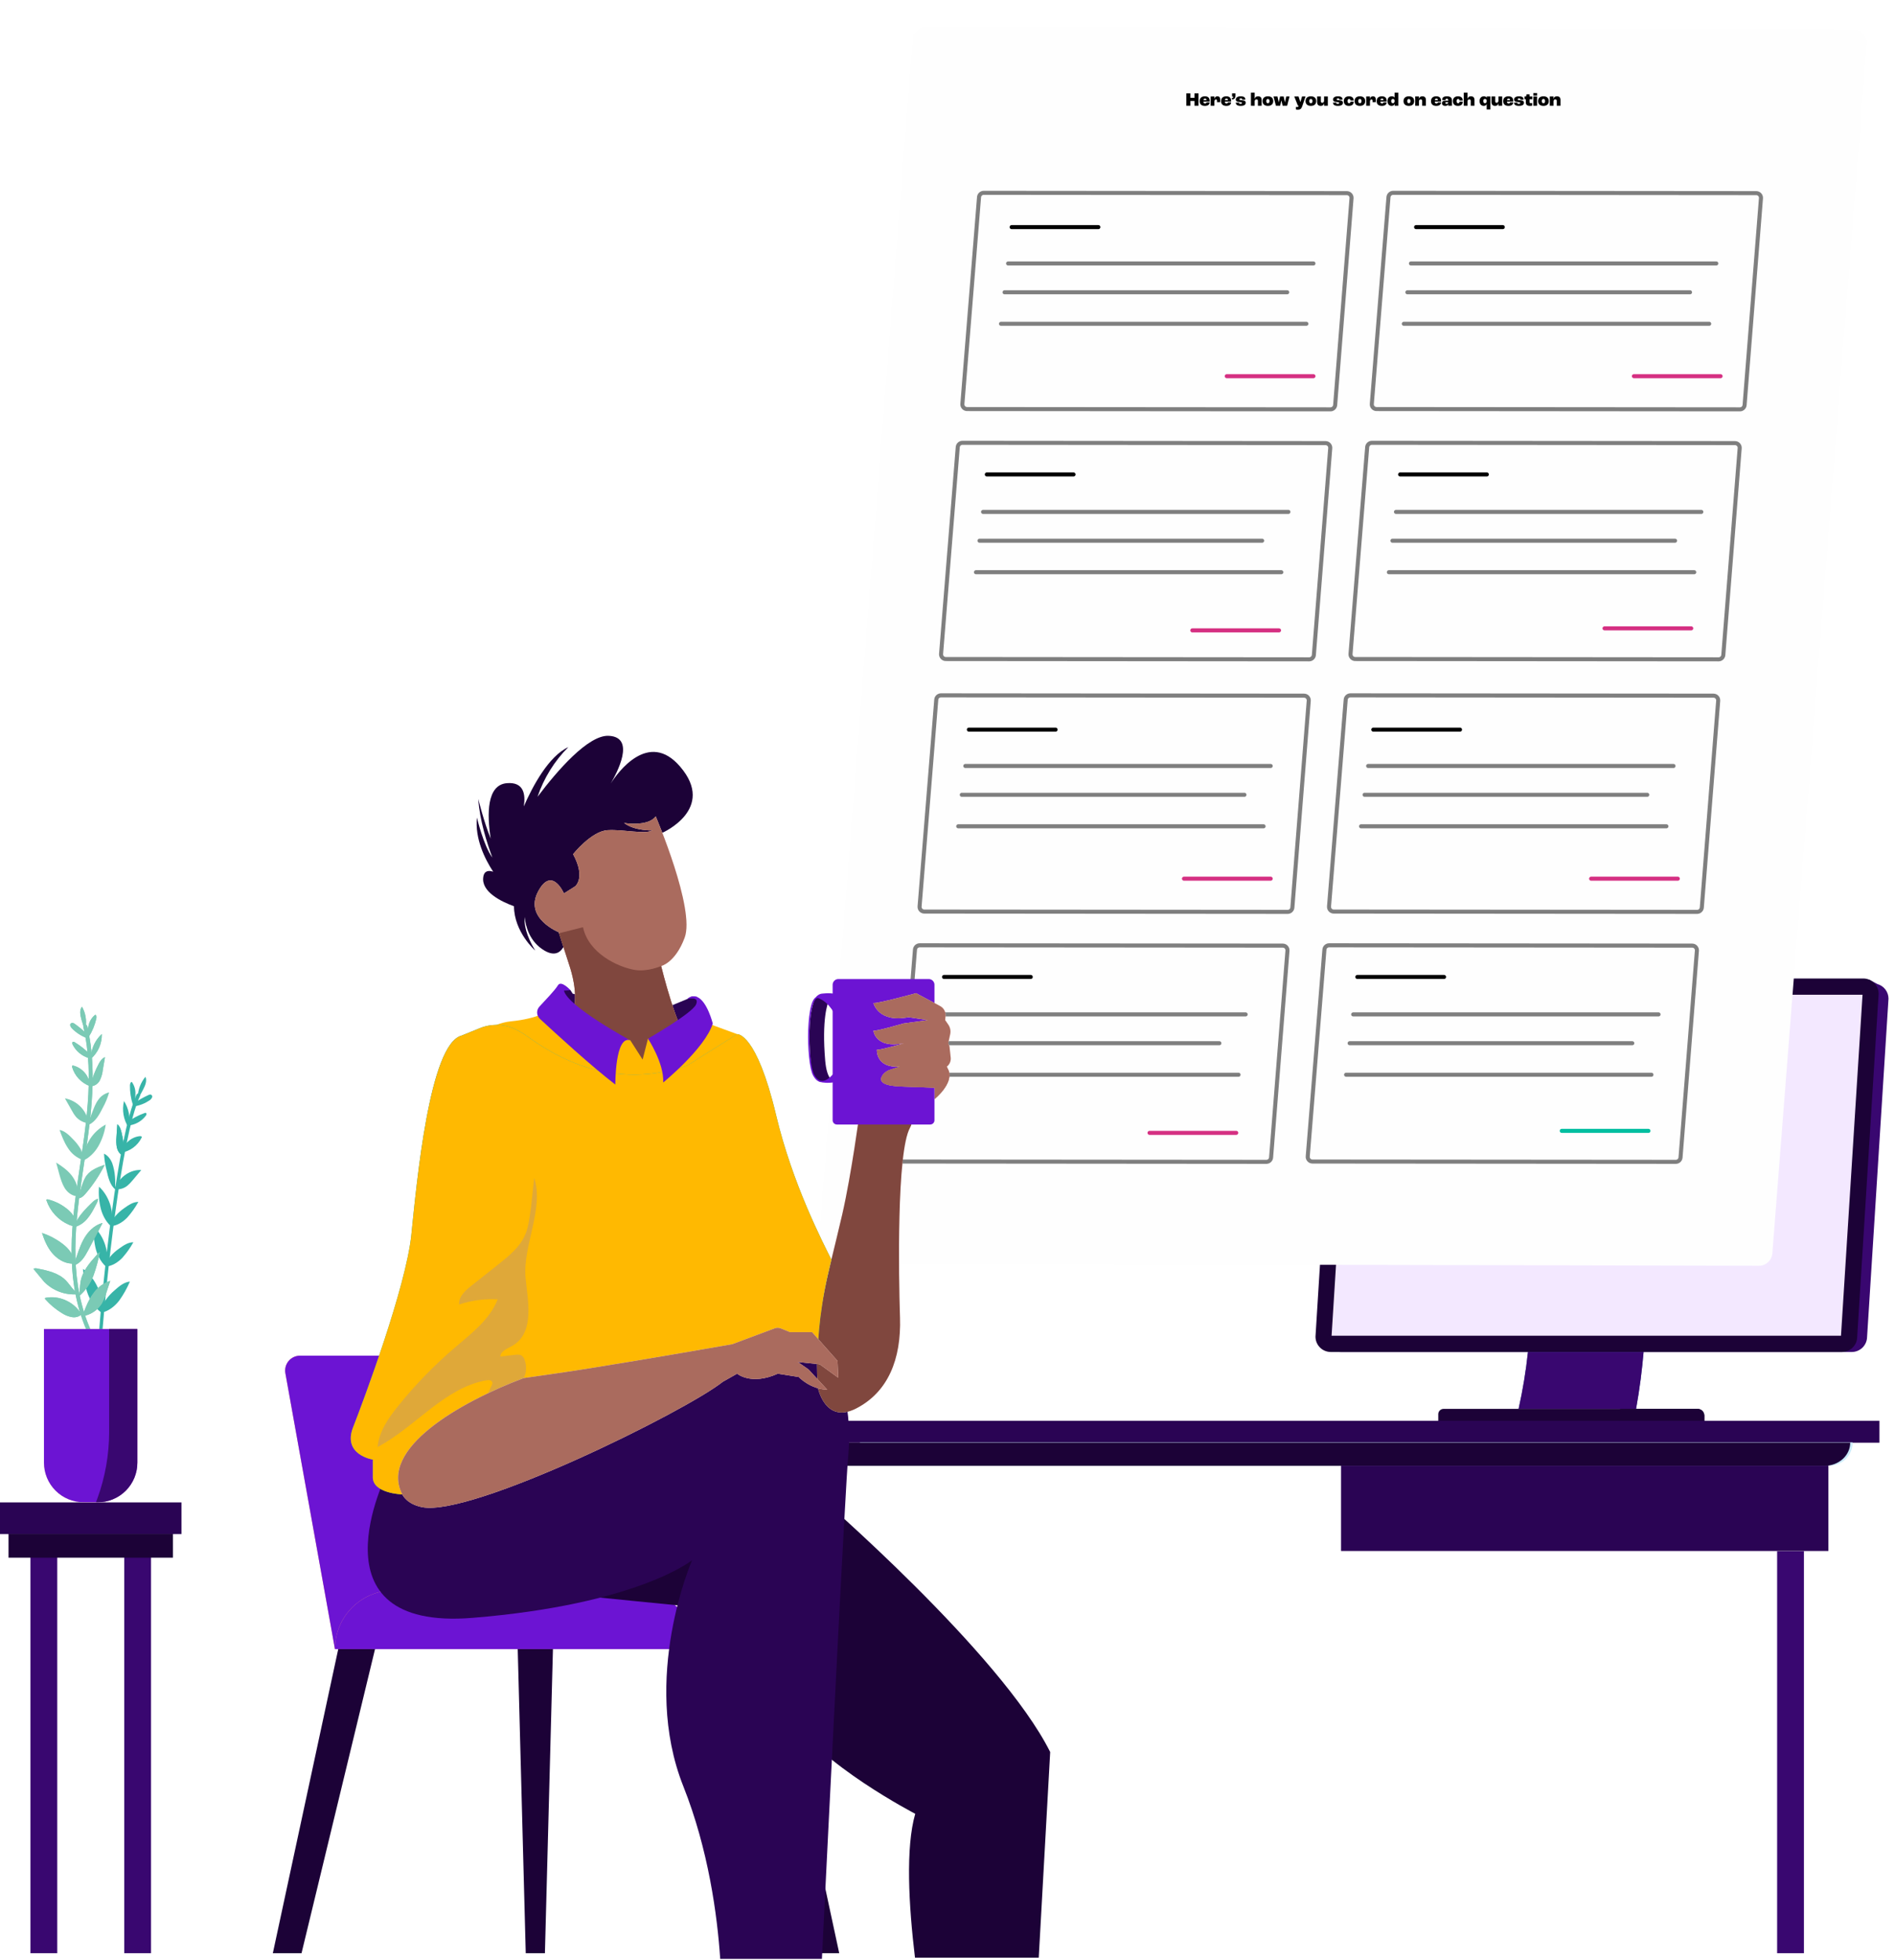 <svg width="1408" height="1456" viewBox="0 0 1408 1456" fill="none" xmlns="http://www.w3.org/2000/svg">
<path d="M572.356 1212.81L623.554 1450.83H602.241L546.628 1220.82L572.356 1212.81Z" fill="#1C0237"/>
<path d="M253.923 1212.81L202.724 1450.83H224.037L279.65 1220.82L253.923 1212.81Z" fill="#1C0237"/>
<path d="M384.634 1223.67L390.633 1450.83H404.88L410.879 1223.67H384.634Z" fill="#1C0237"/>
<path d="M42.535 1156.7H22.625V1450.83H42.535V1156.7Z" fill="#390770"/>
<path d="M112.22 1156.7H92.31V1450.83H112.22V1156.7Z" fill="#390770"/>
<path d="M1340.33 1152.18H1320.42V1450.83H1340.33V1152.18Z" fill="#390770"/>
<path d="M1000.66 741.766C1000.67 740.284 1000.97 738.819 1001.55 737.455C1002.13 736.09 1002.97 734.853 1004.03 733.814C1005.09 732.775 1006.34 731.954 1007.71 731.398C1009.08 730.843 1010.55 730.564 1012.04 730.576H1389.38L1388.51 727.586L1394.97 730.962C1397.32 731.631 1399.39 733.047 1400.87 734.995C1402.35 736.944 1403.16 739.32 1403.17 741.766L1387.26 992.963C1387.23 995.965 1386.02 998.836 1383.89 1000.95C1381.76 1003.06 1378.88 1004.25 1375.88 1004.25H996.124C993.123 1004.25 990.243 1003.06 988.112 1000.95C985.981 998.836 984.771 995.965 984.745 992.963L1000.66 741.766Z" fill="#390770"/>
<path d="M988.795 1004.25H1368.55C1371.57 1004.25 1374.46 1003.05 1376.59 1000.92C1378.73 998.781 1379.93 995.886 1379.93 992.867L1395.84 738.197C1395.84 736.703 1395.54 735.222 1394.97 733.841C1394.4 732.46 1393.56 731.205 1392.51 730.148C1391.45 729.091 1390.2 728.253 1388.81 727.681C1387.43 727.109 1385.95 726.814 1384.46 726.814H1004.71C1003.21 726.814 1001.73 727.109 1000.35 727.681C998.971 728.253 997.717 729.091 996.66 730.148C995.604 731.205 994.765 732.46 994.194 733.841C993.622 735.222 993.327 736.703 993.327 738.197L977.416 992.867C977.416 995.886 978.615 998.781 980.749 1000.92C982.883 1003.05 985.777 1004.25 988.795 1004.25Z" fill="#1C0237"/>
<path d="M1005.28 738.869L989.372 992.188H1367.87L1383.88 738.869H1005.28Z" fill="#F3E8FF"/>
<path d="M1128.33 1046.5C1131.46 1032.56 1133.78 1018.46 1135.28 1004.25H1221.2C1220.14 1016.6 1218.4 1031.16 1215.61 1046.5H1128.33Z" fill="#3F62A3"/>
<path d="M1128.33 1046.5C1131.46 1032.56 1133.78 1018.46 1135.28 1004.25H1221.2C1220.14 1016.6 1218.4 1031.16 1215.61 1046.5H1128.33Z" fill="#390770"/>
<path d="M1266.33 1055.47H1068.64V1050.45C1068.64 1049.41 1069.06 1048.4 1069.8 1047.66C1070.54 1046.92 1071.55 1046.5 1072.59 1046.5H1261.31C1262.64 1046.5 1263.92 1047.03 1264.86 1047.97C1265.8 1048.91 1266.33 1050.19 1266.33 1051.52V1055.47Z" fill="#1C0237"/>
<path d="M1266.43 1055.47H1204.81C1204.14 1055.47 1203.5 1055.21 1203.03 1054.74C1202.56 1054.27 1202.3 1053.63 1202.3 1052.96V1049.01C1202.3 1048.34 1202.56 1047.7 1203.03 1047.23C1203.5 1046.76 1204.14 1046.5 1204.81 1046.5H1261.32C1262.65 1046.5 1263.92 1047.03 1264.86 1047.97C1265.8 1048.91 1266.33 1050.19 1266.33 1051.52V1055.47H1266.43Z" fill="#1C0237"/>
<path d="M1396.44 1055.34H557.488V1071.63H1396.44V1055.34Z" fill="#2A0454"/>
<path d="M638.938 1071.42H1376.52C1376.52 1076.01 1374.7 1080.4 1371.46 1083.65C1368.22 1086.89 1363.82 1088.71 1359.24 1088.71H638.938V1071.42Z" fill="#CCECFA"/>
<path d="M557.488 1071.63H1374.72C1374.72 1076.19 1372.7 1080.57 1369.11 1083.79C1365.51 1087.01 1360.64 1088.83 1355.56 1088.83H557.488V1071.63Z" fill="#1C0237"/>
<path d="M1358.52 1088.71H996.42V1152.06H1358.52V1088.71Z" fill="#2A0454"/>
<path d="M75.932 990.786C75.108 990.648 74.293 990.467 73.488 990.243C76.203 955.129 87.064 844.626 101.453 813.132C102.268 811.412 104.802 812.408 103.987 814.127C89.597 845.622 78.647 955.943 75.932 990.786Z" fill="#37B4A8"/>
<path d="M95.208 836.028C97.757 835.805 100.232 835.054 102.475 833.823C104.719 832.592 106.682 830.908 108.24 828.879C108.783 828.245 109.145 827.159 108.511 826.707C108.321 826.632 108.117 826.602 107.913 826.617C107.709 826.633 107.512 826.694 107.335 826.797C102.772 828.422 98.472 830.709 94.574 833.585" fill="#37B4A8"/>
<path d="M83.806 911.963C79.462 908.705 76.566 903.727 75.027 898.297C73.592 892.809 73.102 887.116 73.579 881.464C81 888.251 84.711 899.474 83.082 909.972" fill="#37B4A8"/>
<path d="M80.09 941.94C75.746 938.682 72.85 933.705 71.311 928.275C69.876 922.786 69.387 917.094 69.863 911.441C77.284 918.229 80.995 929.451 79.366 939.949" fill="#37B4A8"/>
<path d="M77.095 976.162C71.739 972.961 67.831 967.62 65.42 961.598C63.121 955.498 61.877 949.051 61.743 942.533C71.04 949.4 76.629 961.78 76.028 973.974" fill="#37B4A8"/>
<path d="M82.718 910.787C87.152 910.334 91.315 907.71 94.573 904.361C97.731 900.81 100.492 896.925 102.809 892.777C99.008 892.686 95.478 895.13 92.311 897.392C89.973 898.991 87.845 900.876 85.976 903.004C84.064 905.201 83.089 908.06 83.261 910.968" fill="#37B4A8"/>
<path d="M79.002 940.764C83.436 940.312 87.6 937.687 90.858 934.339C94.015 930.787 96.776 926.903 99.093 922.754C95.292 922.664 91.763 925.107 88.595 927.37C86.258 928.969 84.129 930.854 82.26 932.981C80.348 935.178 79.373 938.037 79.545 940.945" fill="#37B4A8"/>
<path d="M75.713 974.949C80.727 973.899 85.169 970.399 88.491 966.18C91.672 961.742 94.362 956.971 96.511 951.952C92.156 952.305 88.416 955.521 85.068 958.488C82.588 960.596 80.382 963.006 78.501 965.662C76.58 968.403 75.809 971.788 76.355 975.09" fill="#37B4A8"/>
<path d="M85.795 883.633C81.723 880.375 80.365 874.583 79.189 869.244C78.145 865.215 77.509 861.091 77.288 856.936C80.184 858.293 82.266 861.099 83.442 864.176C84.512 867.338 85.181 870.621 85.433 873.95C85.795 876.936 85.433 880.737 85.795 883.633Z" fill="#37B4A8"/>
<path d="M86.158 883.363C87.719 883.492 89.291 883.311 90.783 882.83C92.274 882.348 93.655 881.576 94.846 880.557C96.052 879.502 97.172 878.352 98.194 877.118L104.982 869.063C97.018 868.611 88.963 874.041 85.705 881.915" fill="#37B4A8"/>
<path d="M90.864 858.022C88.692 857.026 87.334 854.673 86.791 852.23C86.384 849.747 86.293 847.223 86.519 844.718L87.153 835.125C88.873 836.392 89.687 838.745 90.23 840.917C91.493 846.011 92.161 851.235 92.221 856.483" fill="#37B4A8"/>
<path d="M90.049 856.211C93.265 855.706 96.314 854.441 98.943 852.52C101.572 850.6 103.704 848.08 105.163 845.169C105.253 844.898 105.434 844.717 105.344 844.445C105.253 844.174 104.71 843.902 104.258 843.902C98.103 844.264 92.221 849.061 90.23 855.487" fill="#37B4A8"/>
<path d="M95.481 837.479C93.62 834.603 92.364 831.38 91.788 828.003C91.212 824.627 91.329 821.169 92.132 817.84C95.496 823.135 96.846 829.462 95.933 835.669" fill="#37B4A8"/>
<path d="M90.864 858.022C88.692 857.026 87.334 854.673 86.791 852.23C86.384 849.747 86.293 847.223 86.519 844.718L87.153 835.125C88.873 836.392 89.687 838.745 90.23 840.917C91.493 846.011 92.161 851.235 92.221 856.483" fill="#37B4A8"/>
<path d="M98.737 820.642C97.196 815.943 96.462 811.016 96.565 806.071C96.656 805.076 96.927 803.718 97.923 803.628C99.788 806.201 100.743 809.321 100.638 812.497C100.604 815.699 100.209 818.886 99.461 822" fill="#37B4A8"/>
<path d="M99.825 821.818C103.945 821.132 107.867 819.557 111.318 817.203C112.404 816.388 113.671 814.85 112.857 813.673C112.042 812.497 110.866 813.13 109.87 813.583C106.117 815.333 102.514 817.392 99.101 819.737" fill="#37B4A8"/>
<path d="M102.357 814.583C102.603 809.176 104.605 803.998 108.059 799.831C109.417 802.818 107.878 806.347 106.339 809.334L103.081 815.397" fill="#37B4A8"/>
<path d="M134.847 1115.98H0V1139.51H134.847V1115.98Z" fill="#2A0454"/>
<path d="M57.197 963.909C57.929 963.417 58.625 962.872 59.279 962.28C63.808 958.261 67.287 953.197 69.415 947.528C71.49 941.854 73.065 936.01 74.121 930.062C73.405 930.537 72.764 931.116 72.221 931.781C66.79 937.845 61.089 944.27 59.822 952.234C59.188 955.945 59.55 959.927 58.193 963.457" fill="#7BCAB5"/>
<path d="M54.662 939.925C59.911 938.658 63.079 933.319 65.613 928.522L76.201 908.431C69.957 909.969 65.16 915.037 62.083 920.648C59.006 926.259 57.377 932.414 55.205 938.387" fill="#7BCAB5"/>
<path d="M54.481 938.385C53.953 938.541 53.402 938.602 52.852 938.566C47.332 938.204 42.264 934.946 38.644 930.602C35.024 926.258 32.942 921.1 31.223 915.851C36.951 917.756 42.309 920.634 47.06 924.358C51.133 927.616 55.025 932.141 54.481 937.299" fill="#7BCAB5"/>
<path d="M55.024 911.599C58.947 910.531 62.431 908.25 64.98 905.082C67.604 902.005 69.505 898.295 71.315 894.765C72.13 893.476 72.656 892.025 72.853 890.512C70.953 890.783 69.414 892.231 68.057 893.589C64.527 897.028 60.998 900.557 58.282 904.72C57.003 906.597 56.054 908.678 55.477 910.875" fill="#7BCAB5"/>
<path d="M56.565 910.692C54.699 910.855 52.822 910.511 51.135 909.697C47.281 908.025 43.817 905.568 40.966 902.482C38.114 899.397 35.937 895.751 34.573 891.777C34.483 891.506 34.392 891.234 34.573 891.053C34.754 890.872 35.116 890.782 35.478 890.872C41.214 892.262 46.525 895.027 50.954 898.927C54.031 901.733 56.837 905.534 56.294 909.606" fill="#7BCAB5"/>
<path d="M65.522 990.791C31.946 917.485 79.55 838.115 61.902 762.637C61.45 760.827 64.346 760.374 64.798 762.184C82.446 837.391 34.842 916.761 68.147 989.615C68.253 989.953 68.231 990.319 68.086 990.642C67.94 990.966 67.681 991.225 67.358 991.37C67.034 991.515 66.668 991.536 66.33 991.429C65.992 991.323 65.704 991.096 65.522 990.791Z" fill="#7BCAB5"/>
<path d="M61.27 977.664C64.182 977.226 66.966 976.167 69.433 974.559C71.9 972.951 73.993 970.831 75.569 968.343C77.189 965.423 78.464 962.325 79.37 959.112L81.904 951.419C79.372 952.239 76.988 953.461 74.845 955.039C67.967 960.198 64.528 968.614 61.541 976.759" fill="#7BCAB5"/>
<path d="M60.454 976.489C59.461 977.316 58.294 977.908 57.041 978.221C55.787 978.534 54.479 978.561 53.214 978.299C50.662 977.819 48.231 976.834 46.064 975.403C41.47 972.633 37.321 969.186 33.756 965.177C33.484 964.905 33.213 964.453 33.484 964.181L33.937 964C44.073 962.009 55.295 967.168 60.454 976.218" fill="#7BCAB5"/>
<path d="M57.559 961.373C52.994 961.745 48.403 961.102 44.116 959.491C39.828 957.879 35.951 955.339 32.761 952.052L30.046 948.794L24.888 942.549C25.521 941.916 26.607 942.006 27.603 942.187C35.295 943.726 43.621 945.536 49.052 951.237C52.31 954.586 54.572 959.292 58.916 961.192" fill="#7BCAB5"/>
<path d="M57.83 889.966C60.002 890.328 61.812 888.609 63.26 886.98C69.016 880.352 73.912 873.024 77.831 865.169C72.944 866.888 67.785 868.789 64.527 872.952C62.627 875.396 61.541 878.563 60.545 881.64L58.735 887.432" fill="#7BCAB5"/>
<path d="M56.744 888.523C53.124 888.071 49.956 885.537 48.056 882.46C46.155 879.383 45.069 875.763 44.074 872.233L41.721 863.545C45.884 866.169 50.047 869.066 53.124 872.957C56.201 876.849 58.282 881.826 57.649 886.713" fill="#7BCAB5"/>
<path d="M60.727 862.546C66.066 860.464 70.32 856.211 73.125 851.323C75.908 846.365 77.749 840.934 78.555 835.305C73.863 837.822 69.879 841.479 66.969 845.938C64.059 850.398 62.317 855.517 61.903 860.826" fill="#7BCAB5"/>
<path d="M61.361 861.55C56.751 859.889 52.853 856.694 50.319 852.5C47.604 848.428 45.885 843.812 44.256 839.287C48.328 840.102 51.406 843.269 54.301 846.256C56.382 848.321 58.205 850.631 59.732 853.134C61.089 855.758 61.723 858.835 60.727 861.55" fill="#7BCAB5"/>
<path d="M65.976 835.488C70.954 833.226 73.85 827.886 76.293 822.999C78.337 819.337 79.947 815.45 81.09 811.415C77.766 812.195 74.858 814.198 72.945 817.026C70.954 819.741 69.777 822.999 68.601 826.076L65.343 834.493" fill="#7BCAB5"/>
<path d="M64.799 834.219C61.493 833.654 58.487 831.959 56.292 829.423C55.253 828.128 54.343 826.733 53.577 825.26L48.237 815.848C52.496 816.638 56.422 818.678 59.517 821.708C62.611 824.738 64.734 828.621 65.614 832.862" fill="#7BCAB5"/>
<path d="M68.779 806.708C70.017 806.416 71.169 805.838 72.144 805.021C73.118 804.204 73.888 803.17 74.391 802.002C75.463 799.688 76.136 797.209 76.382 794.671L78.01 785.259C75.838 786.073 74.481 788.155 73.395 790.146C70.89 794.776 68.975 799.701 67.693 804.807" fill="#7BCAB5"/>
<path d="M66.881 806.796C63.704 805.638 60.844 803.749 58.533 801.28C56.221 798.812 54.524 795.834 53.577 792.587C53.514 792.461 53.48 792.321 53.48 792.18C53.48 792.038 53.514 791.899 53.577 791.773C53.758 791.411 54.301 791.501 54.754 791.592C57.998 792.505 60.891 794.375 63.054 796.958C65.218 799.542 66.552 802.718 66.881 806.072" fill="#7BCAB5"/>
<path d="M67.606 786.435C70.204 784.144 72.272 781.313 73.663 778.139C75.054 774.966 75.736 771.527 75.66 768.063C70.949 772.345 68.065 778.275 67.606 784.625" fill="#7BCAB5"/>
<path d="M66.157 785.984C63.564 785.237 61.151 783.969 59.066 782.257C56.981 780.546 55.267 778.426 54.03 776.029C53.668 775.305 53.487 774.128 54.211 773.857C54.429 773.807 54.655 773.806 54.874 773.853C55.093 773.899 55.299 773.993 55.478 774.128C59.846 776.812 63.86 780.035 67.424 783.721" fill="#7BCAB5"/>
<path d="M65.977 770.142C68.618 765.943 70.517 761.321 71.588 756.477C71.769 755.481 71.769 754.033 70.773 753.762C68.225 755.783 66.464 758.633 65.796 761.816C65.132 764.939 64.829 768.127 64.891 771.319" fill="#7BCAB5"/>
<path d="M64.528 771.054C60.373 769.5 56.605 767.06 53.487 763.904C52.491 762.909 51.496 761.099 52.672 760.194C53.849 759.289 54.935 760.103 55.84 760.737C59.382 763.299 62.711 766.144 65.795 769.244" fill="#7BCAB5"/>
<path d="M63.531 763.357C64.537 758.022 63.607 752.502 60.907 747.791C58.825 750.325 59.64 754.126 60.545 757.384L62.536 763.991" fill="#7BCAB5"/>
<path d="M57.197 963.909C57.929 963.417 58.625 962.872 59.279 962.28C63.808 958.261 67.287 953.197 69.415 947.528C71.49 941.854 73.065 936.01 74.121 930.062C73.405 930.537 72.764 931.116 72.221 931.781C66.79 937.845 61.089 944.27 59.822 952.234C59.188 955.945 59.55 959.927 58.193 963.457" fill="#7BCAB5"/>
<path d="M54.662 939.925C59.911 938.658 63.079 933.319 65.613 928.522L76.201 908.431C69.957 909.969 65.16 915.037 62.083 920.648C59.006 926.259 57.377 932.414 55.205 938.387" fill="#7BCAB5"/>
<path d="M54.481 938.385C53.953 938.541 53.402 938.602 52.852 938.566C47.332 938.204 42.264 934.946 38.644 930.602C35.024 926.258 32.942 921.1 31.223 915.851C36.951 917.756 42.309 920.634 47.06 924.358C51.133 927.616 55.025 932.141 54.481 937.299" fill="#7BCAB5"/>
<path d="M55.024 911.599C58.947 910.531 62.431 908.25 64.98 905.082C67.604 902.005 69.505 898.295 71.315 894.765C72.13 893.476 72.656 892.025 72.853 890.512C70.953 890.783 69.414 892.231 68.057 893.589C64.527 897.028 60.998 900.557 58.282 904.72C57.003 906.597 56.054 908.678 55.477 910.875" fill="#7BCAB5"/>
<path d="M56.565 910.692C54.699 910.855 52.822 910.511 51.135 909.697C47.281 908.025 43.817 905.568 40.966 902.482C38.114 899.397 35.937 895.751 34.573 891.777C34.483 891.506 34.392 891.234 34.573 891.053C34.754 890.872 35.116 890.782 35.478 890.872C41.214 892.262 46.525 895.027 50.954 898.927C54.031 901.733 56.837 905.534 56.294 909.606" fill="#7BCAB5"/>
<path d="M65.522 990.791C31.946 917.485 79.55 838.115 61.902 762.637C61.45 760.827 64.346 760.374 64.798 762.184C82.446 837.391 34.842 916.761 68.147 989.615C68.253 989.953 68.231 990.319 68.086 990.642C67.94 990.966 67.681 991.225 67.358 991.37C67.034 991.515 66.668 991.536 66.33 991.429C65.992 991.323 65.704 991.096 65.522 990.791Z" fill="#7BCAB5"/>
<path d="M61.27 977.664C64.182 977.226 66.966 976.167 69.433 974.559C71.9 972.951 73.993 970.831 75.569 968.343C77.189 965.423 78.464 962.325 79.37 959.112L81.904 951.419C79.372 952.239 76.988 953.461 74.845 955.039C67.967 960.198 64.528 968.614 61.541 976.759" fill="#7BCAB5"/>
<path d="M60.454 976.489C59.461 977.316 58.294 977.908 57.041 978.221C55.787 978.534 54.479 978.561 53.214 978.299C50.662 977.819 48.231 976.834 46.064 975.403C41.47 972.633 37.321 969.186 33.756 965.177C33.484 964.905 33.213 964.453 33.484 964.181L33.937 964C44.073 962.009 55.295 967.168 60.454 976.218" fill="#7BCAB5"/>
<path d="M57.559 961.373C52.994 961.745 48.403 961.102 44.116 959.491C39.828 957.879 35.951 955.339 32.761 952.052L30.046 948.794L24.888 942.549C25.521 941.916 26.607 942.006 27.603 942.187C35.295 943.726 43.621 945.536 49.052 951.237C52.31 954.586 54.572 959.292 58.916 961.192" fill="#7BCAB5"/>
<path d="M57.83 889.966C60.002 890.328 61.812 888.609 63.26 886.98C69.016 880.352 73.912 873.024 77.831 865.169C72.944 866.888 67.785 868.789 64.527 872.952C62.627 875.396 61.541 878.563 60.545 881.64L58.735 887.432" fill="#7BCAB5"/>
<path d="M68.779 806.708C70.017 806.416 71.169 805.838 72.144 805.021C73.118 804.204 73.888 803.17 74.391 802.002C75.463 799.688 76.136 797.209 76.382 794.671L78.01 785.259C75.838 786.073 74.481 788.155 73.395 790.146C70.89 794.776 68.975 799.701 67.693 804.807" fill="#7BCAB5"/>
<path d="M66.881 806.796C63.704 805.638 60.844 803.749 58.533 801.28C56.221 798.812 54.524 795.834 53.577 792.587C53.514 792.461 53.48 792.321 53.48 792.18C53.48 792.038 53.514 791.899 53.577 791.773C53.758 791.411 54.301 791.501 54.754 791.592C57.998 792.505 60.891 794.375 63.054 796.958C65.218 799.542 66.552 802.718 66.881 806.072" fill="#7BCAB5"/>
<path d="M67.606 786.435C70.204 784.144 72.272 781.313 73.663 778.139C75.054 774.966 75.736 771.527 75.66 768.063C70.949 772.345 68.065 778.275 67.606 784.625" fill="#7BCAB5"/>
<path d="M66.157 785.984C63.564 785.237 61.151 783.969 59.066 782.257C56.981 780.546 55.267 778.426 54.03 776.029C53.668 775.305 53.487 774.128 54.211 773.857C54.429 773.807 54.655 773.806 54.874 773.853C55.093 773.899 55.299 773.993 55.478 774.128C59.846 776.812 63.86 780.035 67.424 783.721" fill="#7BCAB5"/>
<path d="M65.977 770.142C68.618 765.943 70.517 761.321 71.588 756.477C71.769 755.481 71.769 754.033 70.773 753.762C68.225 755.783 66.464 758.633 65.796 761.816C65.132 764.939 64.829 768.127 64.891 771.319" fill="#7BCAB5"/>
<path d="M64.528 771.054C60.373 769.5 56.605 767.06 53.487 763.904C52.491 762.909 51.496 761.099 52.672 760.194C53.849 759.289 54.935 760.103 55.84 760.737C59.382 763.299 62.711 766.144 65.795 769.244" fill="#7BCAB5"/>
<path d="M63.531 763.357C64.537 758.022 63.607 752.502 60.907 747.791C58.825 750.325 59.64 754.126 60.545 757.384L62.536 763.991" fill="#7BCAB5"/>
<path d="M32.671 987.167H102.085V1086.45C102.085 1094.25 98.987 1101.73 93.471 1107.25C87.955 1112.76 80.473 1115.86 72.672 1115.86H62.084C54.283 1115.86 46.802 1112.76 41.286 1107.25C35.77 1101.73 32.671 1094.25 32.671 1086.45V987.167Z" fill="#FCD29A"/>
<path d="M32.671 987.167H102.085V1086.45C102.085 1094.25 98.987 1101.73 93.471 1107.25C87.955 1112.76 80.473 1115.86 72.672 1115.86H62.084C54.283 1115.86 46.802 1112.76 41.286 1107.25C35.77 1101.73 32.671 1094.25 32.671 1086.45V987.167Z" fill="#6C14D3"/>
<path d="M72.401 1112.96L71.315 1115.86H72.582C76.448 1115.87 80.278 1115.12 83.852 1113.65C87.426 1112.17 90.674 1110.01 93.407 1107.27C96.141 1104.54 98.307 1101.29 99.781 1097.72C101.255 1094.14 102.007 1090.31 101.995 1086.45V987.167H81.09V1063.82C81.065 1080.58 78.125 1097.21 72.401 1112.96Z" fill="#390770"/>
<path d="M128.512 1139.39H6.335V1157.04H128.512V1139.39Z" fill="#1C0237"/>
<path d="M248.878 1224.92L212.044 1020.02C211.752 1018.43 211.814 1016.79 212.225 1015.23C212.636 1013.66 213.386 1012.21 214.422 1010.96C215.459 1009.72 216.755 1008.72 218.221 1008.03C219.687 1007.35 221.286 1006.99 222.904 1006.99H303.179L323.814 1203.11L248.878 1224.92Z" fill="#F58F87"/>
<path d="M248.878 1224.92L212.044 1020.02C211.752 1018.43 211.814 1016.79 212.225 1015.23C212.636 1013.66 213.386 1012.21 214.422 1010.96C215.459 1009.72 216.755 1008.72 218.221 1008.03C219.687 1007.35 221.286 1006.99 222.904 1006.99H303.179L323.814 1203.11L248.878 1224.92Z" fill="#6C14D3"/>
<path d="M292.41 1181.3H472.599C478.323 1181.3 483.991 1182.43 489.278 1184.62C494.565 1186.81 499.368 1190.03 503.412 1194.08C507.455 1198.13 510.66 1202.94 512.842 1208.23C515.024 1213.52 516.142 1219.19 516.13 1224.92H248.879C248.867 1219.19 249.984 1213.52 252.167 1208.23C254.349 1202.94 257.554 1198.13 261.597 1194.08C265.64 1190.03 270.443 1186.81 275.731 1184.62C281.018 1182.43 286.686 1181.3 292.41 1181.3Z" fill="#F58F87"/>
<path d="M292.41 1181.3H472.599C478.323 1181.3 483.991 1182.43 489.278 1184.62C494.565 1186.81 499.368 1190.03 503.412 1194.08C507.455 1198.13 510.66 1202.94 512.842 1208.23C515.024 1213.52 516.142 1219.19 516.13 1224.92H248.879C248.867 1219.19 249.984 1213.52 252.167 1208.23C254.349 1202.94 257.554 1198.13 261.597 1194.08C265.64 1190.03 270.443 1186.81 275.731 1184.62C281.018 1182.43 286.686 1181.3 292.41 1181.3Z" fill="#6C14D3"/>
<g filter="url(#filter0_d_1086_8492)">
<path d="M1316.87 926.977C1316.47 932.19 1312.11 936.21 1306.88 936.198L617.964 934.669C612.144 934.656 607.564 929.694 608.017 923.891L678.144 25.222C678.551 20.007 682.908 15.987 688.138 16L1377.06 17.72C1382.88 17.735 1387.45 22.696 1387 28.498L1316.87 926.977Z" fill="#FEFEFE"/>
</g>
<path d="M699.141 516.497L968.926 516.724C970.967 516.725 972.573 518.466 972.412 520.5L960.246 674.114C960.102 675.936 958.581 677.339 956.754 677.338L686.749 677.111C684.706 677.11 683.099 675.366 683.264 673.33L695.649 519.716C695.796 517.897 697.316 516.496 699.141 516.497Z" stroke="black" stroke-opacity="0.5" stroke-width="3"/>
<path d="M683.323 702.165L953.108 702.392C955.149 702.393 956.756 704.134 956.595 706.168L944.429 859.782C944.284 861.603 942.763 863.007 940.937 863.006L670.932 862.779C668.889 862.778 667.282 861.034 667.446 858.998L679.832 705.384C679.979 703.565 681.498 702.164 683.323 702.165Z" stroke="black" stroke-opacity="0.5" stroke-width="3"/>
<path d="M1003.36 516.497L1273.14 516.724C1275.18 516.725 1276.79 518.466 1276.63 520.5L1264.46 674.114C1264.32 675.936 1262.8 677.339 1260.97 677.338L990.966 677.111C988.923 677.11 987.316 675.366 987.48 673.33L999.866 519.716C1000.01 517.897 1001.53 516.496 1003.36 516.497Z" stroke="black" stroke-opacity="0.5" stroke-width="3"/>
<path d="M987.541 702.165L1257.33 702.392C1259.37 702.393 1260.97 704.134 1260.81 706.168L1248.65 859.782C1248.5 861.603 1246.98 863.007 1245.15 863.006L975.149 862.779C973.107 862.778 971.5 861.034 971.664 858.998L984.05 705.384C984.196 703.565 985.716 702.164 987.541 702.165Z" stroke="black" stroke-opacity="0.5" stroke-width="3"/>
<path d="M879.698 652.679L944.123 652.679" stroke="#D53082" stroke-width="3" stroke-linecap="round"/>
<path d="M719.877 541.968L784.302 541.968" stroke="black" stroke-width="3" stroke-linecap="round"/>
<path d="M717.242 568.958L944.125 568.958" stroke="black" stroke-opacity="0.5" stroke-width="3" stroke-linecap="round"/>
<path d="M711.968 613.771L938.851 613.771" stroke="black" stroke-opacity="0.5" stroke-width="3" stroke-linecap="round"/>
<path d="M714.604 590.366H924.618" stroke="black" stroke-opacity="0.5" stroke-width="3" stroke-linecap="round"/>
<path d="M698.63 753.49L925.513 753.49" stroke="black" stroke-opacity="0.5" stroke-width="3" stroke-linecap="round"/>
<path d="M693.356 798.303L920.24 798.303" stroke="black" stroke-opacity="0.5" stroke-width="3" stroke-linecap="round"/>
<path d="M695.991 774.898H906.006" stroke="black" stroke-opacity="0.5" stroke-width="3" stroke-linecap="round"/>
<path d="M1016.54 568.958L1243.43 568.958" stroke="black" stroke-opacity="0.5" stroke-width="3" stroke-linecap="round"/>
<path d="M1011.27 613.771L1238.15 613.771" stroke="black" stroke-opacity="0.5" stroke-width="3" stroke-linecap="round"/>
<path d="M1013.9 590.366H1223.92" stroke="black" stroke-opacity="0.5" stroke-width="3" stroke-linecap="round"/>
<path d="M1005.43 753.49L1232.31 753.49" stroke="black" stroke-opacity="0.5" stroke-width="3" stroke-linecap="round"/>
<path d="M1000.16 798.303L1227.04 798.303" stroke="black" stroke-opacity="0.5" stroke-width="3" stroke-linecap="round"/>
<path d="M1002.79 774.898H1212.81" stroke="black" stroke-opacity="0.5" stroke-width="3" stroke-linecap="round"/>
<path d="M701.425 725.675L765.849 725.675" stroke="black" stroke-width="3" stroke-linecap="round"/>
<path d="M1008.52 725.675L1072.94 725.675" stroke="black" stroke-width="3" stroke-linecap="round"/>
<path d="M1020.38 541.968L1084.8 541.968" stroke="black" stroke-width="3" stroke-linecap="round"/>
<path d="M1160.39 839.995L1224.81 839.995" stroke="#00BEA0" stroke-width="3" stroke-linecap="round"/>
<path d="M1182.21 652.679L1246.63 652.679" stroke="#D53082" stroke-width="3" stroke-linecap="round"/>
<path d="M854.113 841.483L918.538 841.483" stroke="#D53082" stroke-width="3" stroke-linecap="round"/>
<path d="M730.925 143.232L1000.71 143.459C1002.75 143.461 1004.36 145.201 1004.2 147.235L992.03 300.85C991.886 302.671 990.365 304.075 988.538 304.073L718.533 303.847C716.49 303.845 714.884 302.102 715.048 300.065L727.434 146.451C727.58 144.632 729.1 143.231 730.925 143.232Z" stroke="black" stroke-opacity="0.5" stroke-width="3"/>
<path d="M715.108 328.901L984.894 329.128C986.934 329.13 988.541 330.87 988.38 332.904L976.214 486.519C976.07 488.34 974.549 489.744 972.722 489.742L702.717 489.516C700.674 489.514 699.067 487.77 699.231 485.734L711.617 332.12C711.764 330.301 713.284 328.9 715.108 328.901Z" stroke="black" stroke-opacity="0.5" stroke-width="3"/>
<path d="M1035.14 143.232L1304.93 143.459C1306.97 143.461 1308.58 145.201 1308.41 147.235L1296.25 300.85C1296.1 302.671 1294.58 304.075 1292.76 304.073L1022.75 303.847C1020.71 303.845 1019.1 302.102 1019.27 300.065L1031.65 146.451C1031.8 144.632 1033.32 143.231 1035.14 143.232Z" stroke="black" stroke-opacity="0.5" stroke-width="3"/>
<path d="M1019.33 328.901L1289.11 329.128C1291.15 329.13 1292.76 330.87 1292.6 332.904L1280.43 486.519C1280.29 488.34 1278.77 489.744 1276.94 489.742L1006.93 489.516C1004.89 489.514 1003.28 487.77 1003.45 485.734L1015.83 332.12C1015.98 330.301 1017.5 328.9 1019.33 328.901Z" stroke="black" stroke-opacity="0.5" stroke-width="3"/>
<path d="M911.482 279.414L975.907 279.414" stroke="#D53082" stroke-width="3" stroke-linecap="round"/>
<path d="M751.661 168.704L816.086 168.704" stroke="black" stroke-width="3" stroke-linecap="round"/>
<path d="M749.026 195.694L975.91 195.694" stroke="black" stroke-opacity="0.5" stroke-width="3" stroke-linecap="round"/>
<path d="M743.753 240.507L970.636 240.507" stroke="black" stroke-opacity="0.5" stroke-width="3" stroke-linecap="round"/>
<path d="M746.388 217.103H956.402" stroke="black" stroke-opacity="0.5" stroke-width="3" stroke-linecap="round"/>
<path d="M730.415 380.228L957.298 380.228" stroke="black" stroke-opacity="0.5" stroke-width="3" stroke-linecap="round"/>
<path d="M725.142 425.04L952.025 425.04" stroke="black" stroke-opacity="0.5" stroke-width="3" stroke-linecap="round"/>
<path d="M727.776 401.636H937.791" stroke="black" stroke-opacity="0.5" stroke-width="3" stroke-linecap="round"/>
<path d="M1048.33 195.694L1275.21 195.694" stroke="black" stroke-opacity="0.5" stroke-width="3" stroke-linecap="round"/>
<path d="M1043.05 240.507L1269.94 240.507" stroke="black" stroke-opacity="0.5" stroke-width="3" stroke-linecap="round"/>
<path d="M1045.69 217.103H1255.7" stroke="black" stroke-opacity="0.5" stroke-width="3" stroke-linecap="round"/>
<path d="M1037.22 380.228L1264.1 380.228" stroke="black" stroke-opacity="0.5" stroke-width="3" stroke-linecap="round"/>
<path d="M1031.94 425.04L1258.83 425.04" stroke="black" stroke-opacity="0.5" stroke-width="3" stroke-linecap="round"/>
<path d="M1034.58 401.636H1244.59" stroke="black" stroke-opacity="0.5" stroke-width="3" stroke-linecap="round"/>
<path d="M733.21 352.411L797.635 352.411" stroke="black" stroke-width="3" stroke-linecap="round"/>
<path d="M1040.3 352.411L1104.73 352.411" stroke="black" stroke-width="3" stroke-linecap="round"/>
<path d="M1052.16 168.704L1116.58 168.704" stroke="black" stroke-width="3" stroke-linecap="round"/>
<path d="M1192.17 466.731L1256.6 466.731" stroke="#D53082" stroke-width="3" stroke-linecap="round"/>
<path d="M1213.99 279.414L1278.41 279.414" stroke="#D53082" stroke-width="3" stroke-linecap="round"/>
<path d="M885.897 468.22L950.322 468.22" stroke="#D53082" stroke-width="3" stroke-linecap="round"/>
<path d="M881.474 78.543V69.331H884.47V72.649H887.494V69.331H890.49V78.543H887.494V75.001H884.47V78.543H881.474ZM898.787 74.833V75.477H894.125C894.195 76.471 894.601 76.849 895.357 76.849C895.987 76.849 896.379 76.597 896.421 76.009H898.787C898.759 77.647 897.541 78.655 895.231 78.655C892.557 78.655 891.339 77.227 891.339 75.155C891.339 72.775 892.837 71.515 895.259 71.515C897.457 71.515 898.787 72.607 898.787 74.833ZM896.421 74.343V74.161C896.421 73.531 896.029 73.209 895.357 73.209C894.671 73.209 894.293 73.517 894.167 74.343H896.421ZM899.532 78.543V71.627H902.304L902.22 73.559H902.248C902.528 72.327 903.186 71.515 904.516 71.515C905.972 71.515 906.672 72.411 906.672 74.273C906.672 74.777 906.63 75.477 906.602 75.869H904.222C904.25 75.547 904.25 75.169 904.25 74.959C904.25 74.161 903.956 73.839 903.438 73.839C902.752 73.839 902.304 74.413 902.304 75.645V78.543H899.532ZM914.715 74.833V75.477H910.053C910.123 76.471 910.529 76.849 911.285 76.849C911.915 76.849 912.307 76.597 912.349 76.009H914.715C914.687 77.647 913.469 78.655 911.159 78.655C908.485 78.655 907.267 77.227 907.267 75.155C907.267 72.775 908.765 71.515 911.187 71.515C913.385 71.515 914.715 72.607 914.715 74.833ZM912.349 74.343V74.161C912.349 73.531 911.957 73.209 911.285 73.209C910.599 73.209 910.221 73.517 910.095 74.343H912.349ZM915.337 73.895V72.761C916.093 72.733 916.373 72.425 916.373 71.851V71.781H915.435V69.331H917.913V71.011C917.913 73.055 916.961 73.853 915.337 73.895ZM921.802 78.655C919.072 78.655 918.204 77.563 918.204 76.219H920.556C920.57 76.793 920.836 77.129 921.718 77.129C922.516 77.129 922.81 76.849 922.81 76.443C922.81 76.191 922.684 76.023 922.32 75.967C921.97 75.897 921.494 75.855 920.948 75.799C919.996 75.715 919.296 75.561 918.876 75.295C918.47 75.015 918.204 74.497 918.204 73.909C918.204 72.411 919.674 71.515 921.816 71.515C924.336 71.515 925.302 72.425 925.302 73.993H922.964C922.964 73.349 922.698 73.041 921.942 73.041C921.228 73.041 920.934 73.321 920.934 73.713C920.934 73.993 921.046 74.203 921.452 74.287C921.802 74.343 922.334 74.399 922.95 74.455C923.706 74.539 924.322 74.623 924.812 74.903C925.302 75.183 925.582 75.701 925.582 76.289C925.582 77.703 924.518 78.655 921.802 78.655ZM929.46 78.543V68.841H932.232V71.795C932.232 72.061 932.204 72.845 932.162 73.475H932.19C932.512 72.285 933.254 71.515 934.808 71.515C936.488 71.515 937.412 72.453 937.412 74.217V78.543H934.64V74.917C934.64 74.161 934.262 73.825 933.548 73.825C932.736 73.825 932.232 74.315 932.232 75.323V78.543H929.46ZM942.059 78.655C939.455 78.655 938.083 77.255 938.083 75.099C938.083 72.929 939.469 71.515 942.059 71.515C944.635 71.515 946.021 72.929 946.021 75.099C946.021 77.255 944.649 78.655 942.059 78.655ZM942.059 76.681C942.829 76.681 943.249 76.121 943.249 75.099C943.249 74.049 942.829 73.489 942.059 73.489C941.275 73.489 940.855 74.049 940.855 75.099C940.855 76.121 941.275 76.681 942.059 76.681ZM948.007 78.543L946.229 71.627H949.169L950.079 75.995H950.107L951.129 71.627H953.733L954.713 75.995H954.741L955.693 71.627H958.129L956.351 78.543H952.991L952.109 74.637H952.081L951.157 78.543H948.007ZM964.409 81.497C963.709 81.497 963.135 81.385 962.883 81.301V79.397C963.107 79.453 963.457 79.495 963.835 79.495C964.451 79.495 964.703 79.243 964.969 78.543H964.381L961.637 71.627H964.815L966.187 75.771H966.215L967.447 71.627H970.023L967.629 78.753C966.957 80.783 966.047 81.497 964.409 81.497ZM973.997 78.655C971.393 78.655 970.021 77.255 970.021 75.099C970.021 72.929 971.407 71.515 973.997 71.515C976.573 71.515 977.959 72.929 977.959 75.099C977.959 77.255 976.587 78.655 973.997 78.655ZM973.997 76.681C974.767 76.681 975.187 76.121 975.187 75.099C975.187 74.049 974.767 73.489 973.997 73.489C973.213 73.489 972.793 74.049 972.793 75.099C972.793 76.121 973.213 76.681 973.997 76.681ZM981.365 78.655C979.615 78.655 978.635 77.717 978.635 75.813V71.627H981.407V75.239C981.407 75.981 981.785 76.345 982.457 76.345C983.311 76.345 983.801 75.771 983.801 74.595V71.627H986.573V78.543H983.801C983.843 78.095 983.885 77.451 983.899 76.695H983.871C983.577 77.941 982.723 78.655 981.365 78.655ZM994.045 78.655C991.315 78.655 990.447 77.563 990.447 76.219H992.799C992.813 76.793 993.079 77.129 993.961 77.129C994.759 77.129 995.053 76.849 995.053 76.443C995.053 76.191 994.927 76.023 994.563 75.967C994.213 75.897 993.737 75.855 993.191 75.799C992.239 75.715 991.539 75.561 991.119 75.295C990.713 75.015 990.447 74.497 990.447 73.909C990.447 72.411 991.917 71.515 994.059 71.515C996.579 71.515 997.545 72.425 997.545 73.993H995.207C995.207 73.349 994.941 73.041 994.185 73.041C993.471 73.041 993.177 73.321 993.177 73.713C993.177 73.993 993.289 74.203 993.695 74.287C994.045 74.343 994.577 74.399 995.193 74.455C995.949 74.539 996.565 74.623 997.055 74.903C997.545 75.183 997.825 75.701 997.825 76.289C997.825 77.703 996.761 78.655 994.045 78.655ZM1002.15 78.655C999.775 78.655 998.445 77.213 998.445 75.099C998.445 72.901 999.887 71.515 1002.24 71.515C1004.59 71.515 1005.81 72.691 1005.81 74.693H1003.43C1003.41 73.895 1003.02 73.489 1002.38 73.489C1001.62 73.489 1001.22 74.007 1001.22 75.085C1001.22 76.149 1001.65 76.681 1002.34 76.681C1003.02 76.681 1003.43 76.289 1003.44 75.505H1005.81C1005.81 77.549 1004.55 78.655 1002.15 78.655ZM1010.41 78.655C1007.8 78.655 1006.43 77.255 1006.43 75.099C1006.43 72.929 1007.82 71.515 1010.41 71.515C1012.98 71.515 1014.37 72.929 1014.37 75.099C1014.37 77.255 1013 78.655 1010.41 78.655ZM1010.41 76.681C1011.18 76.681 1011.6 76.121 1011.6 75.099C1011.6 74.049 1011.18 73.489 1010.41 73.489C1009.62 73.489 1009.2 74.049 1009.2 75.099C1009.2 76.121 1009.62 76.681 1010.41 76.681ZM1015.11 78.543V71.627H1017.89L1017.8 73.559H1017.83C1018.11 72.327 1018.77 71.515 1020.1 71.515C1021.55 71.515 1022.25 72.411 1022.25 74.273C1022.25 74.777 1022.21 75.477 1022.18 75.869H1019.8C1019.83 75.547 1019.83 75.169 1019.83 74.959C1019.83 74.161 1019.54 73.839 1019.02 73.839C1018.33 73.839 1017.89 74.413 1017.89 75.645V78.543H1015.11ZM1030.3 74.833V75.477H1025.63C1025.7 76.471 1026.11 76.849 1026.87 76.849C1027.5 76.849 1027.89 76.597 1027.93 76.009H1030.3C1030.27 77.647 1029.05 78.655 1026.74 78.655C1024.07 78.655 1022.85 77.227 1022.85 75.155C1022.85 72.775 1024.35 71.515 1026.77 71.515C1028.97 71.515 1030.3 72.607 1030.3 74.833ZM1027.93 74.343V74.161C1027.93 73.531 1027.54 73.209 1026.87 73.209C1026.18 73.209 1025.8 73.517 1025.68 74.343H1027.93ZM1034 78.655C1032.05 78.655 1030.92 77.269 1030.92 75.029C1030.92 72.859 1032.16 71.515 1034.08 71.515C1035.2 71.515 1035.87 71.907 1036.17 72.523H1036.18V68.841H1038.95V78.543H1036.18C1036.21 78.291 1036.24 77.759 1036.26 77.101H1036.24C1035.97 77.983 1035.27 78.655 1034 78.655ZM1034.88 76.681C1035.65 76.681 1036.18 76.135 1036.18 75.155V74.749C1036.17 74.007 1035.66 73.489 1034.91 73.489C1034.15 73.489 1033.67 74.063 1033.67 75.057C1033.67 76.065 1034.14 76.681 1034.88 76.681ZM1046.8 78.655C1044.2 78.655 1042.82 77.255 1042.82 75.099C1042.82 72.929 1044.21 71.515 1046.8 71.515C1049.38 71.515 1050.76 72.929 1050.76 75.099C1050.76 77.255 1049.39 78.655 1046.8 78.655ZM1046.8 76.681C1047.57 76.681 1047.99 76.121 1047.99 75.099C1047.99 74.049 1047.57 73.489 1046.8 73.489C1046.02 73.489 1045.6 74.049 1045.6 75.099C1045.6 76.121 1046.02 76.681 1046.8 76.681ZM1051.51 78.543V71.627H1054.28L1054.2 73.475H1054.22C1054.55 72.271 1055.3 71.515 1056.84 71.515C1058.55 71.515 1059.46 72.481 1059.46 74.217V78.543H1056.69V74.917C1056.69 74.161 1056.28 73.825 1055.6 73.825C1054.78 73.825 1054.28 74.315 1054.28 75.323V78.543H1051.51ZM1070.7 74.833V75.477H1066.04C1066.11 76.471 1066.51 76.849 1067.27 76.849C1067.9 76.849 1068.29 76.597 1068.33 76.009H1070.7C1070.67 77.647 1069.45 78.655 1067.14 78.655C1064.47 78.655 1063.25 77.227 1063.25 75.155C1063.25 72.775 1064.75 71.515 1067.17 71.515C1069.37 71.515 1070.7 72.607 1070.7 74.833ZM1068.33 74.343V74.161C1068.33 73.531 1067.94 73.209 1067.27 73.209C1066.58 73.209 1066.2 73.517 1066.08 74.343H1068.33ZM1073.92 78.655C1072.21 78.655 1071.36 77.829 1071.36 76.639C1071.36 75.547 1072.1 74.749 1073.82 74.749H1076.03V74.245C1076.03 73.601 1075.7 73.321 1074.97 73.321C1074.35 73.321 1074.02 73.601 1074.02 74.077C1074.02 74.105 1074.02 74.217 1074.03 74.357H1071.61C1071.58 74.217 1071.57 74.049 1071.57 73.895C1071.57 72.425 1072.73 71.515 1075.11 71.515C1077.62 71.515 1078.81 72.635 1078.81 74.469V78.543H1076.03C1076.08 78.249 1076.12 77.661 1076.12 77.227H1076.1C1075.89 78.095 1075.21 78.655 1073.92 78.655ZM1074.77 77.087C1075.56 77.087 1076.03 76.709 1076.03 76.051V75.869H1074.61C1074.14 75.869 1073.88 76.093 1073.88 76.429C1073.88 76.849 1074.21 77.087 1074.77 77.087ZM1083.19 78.655C1080.81 78.655 1079.48 77.213 1079.48 75.099C1079.48 72.901 1080.92 71.515 1083.27 71.515C1085.62 71.515 1086.84 72.691 1086.84 74.693H1084.46C1084.45 73.895 1084.06 73.489 1083.41 73.489C1082.66 73.489 1082.25 74.007 1082.25 75.085C1082.25 76.149 1082.68 76.681 1083.37 76.681C1084.06 76.681 1084.46 76.289 1084.48 75.505H1086.84C1086.84 77.549 1085.58 78.655 1083.19 78.655ZM1087.6 78.543V68.841H1090.37V71.795C1090.37 72.061 1090.35 72.845 1090.3 73.475H1090.33C1090.65 72.285 1091.4 71.515 1092.95 71.515C1094.63 71.515 1095.55 72.453 1095.55 74.217V78.543H1092.78V74.917C1092.78 74.161 1092.4 73.825 1091.69 73.825C1090.88 73.825 1090.37 74.315 1090.37 75.323V78.543H1087.6ZM1104.61 81.315V77.185H1104.59C1104.37 78.025 1103.71 78.655 1102.45 78.655C1100.49 78.655 1099.34 77.255 1099.34 75.015C1099.34 72.943 1100.6 71.515 1102.51 71.515C1103.68 71.515 1104.34 71.963 1104.62 72.705H1104.64V71.627H1107.38V81.315H1104.61ZM1103.31 76.681C1104.09 76.681 1104.61 76.121 1104.61 75.183V74.749C1104.59 74.007 1104.12 73.489 1103.33 73.489C1102.59 73.489 1102.1 74.049 1102.1 75.029C1102.1 76.093 1102.58 76.681 1103.31 76.681ZM1110.92 78.655C1109.17 78.655 1108.19 77.717 1108.19 75.813V71.627H1110.96V75.239C1110.96 75.981 1111.34 76.345 1112.01 76.345C1112.87 76.345 1113.36 75.771 1113.36 74.595V71.627H1116.13V78.543H1113.36C1113.4 78.095 1113.44 77.451 1113.45 76.695H1113.43C1113.13 77.941 1112.28 78.655 1110.92 78.655ZM1124.33 74.833V75.477H1119.67C1119.74 76.471 1120.15 76.849 1120.9 76.849C1121.53 76.849 1121.92 76.597 1121.97 76.009H1124.33C1124.3 77.647 1123.09 78.655 1120.78 78.655C1118.1 78.655 1116.88 77.227 1116.88 75.155C1116.88 72.775 1118.38 71.515 1120.8 71.515C1123 71.515 1124.33 72.607 1124.33 74.833ZM1121.97 74.343V74.161C1121.97 73.531 1121.57 73.209 1120.9 73.209C1120.22 73.209 1119.84 73.517 1119.71 74.343H1121.97ZM1128.55 78.655C1125.82 78.655 1124.95 77.563 1124.95 76.219H1127.3C1127.32 76.793 1127.58 77.129 1128.46 77.129C1129.26 77.129 1129.56 76.849 1129.56 76.443C1129.56 76.191 1129.43 76.023 1129.07 75.967C1128.72 75.897 1128.24 75.855 1127.69 75.799C1126.74 75.715 1126.04 75.561 1125.62 75.295C1125.22 75.015 1124.95 74.497 1124.95 73.909C1124.95 72.411 1126.42 71.515 1128.56 71.515C1131.08 71.515 1132.05 72.425 1132.05 73.993H1129.71C1129.71 73.349 1129.44 73.041 1128.69 73.041C1127.97 73.041 1127.68 73.321 1127.68 73.713C1127.68 73.993 1127.79 74.203 1128.2 74.287C1128.55 74.343 1129.08 74.399 1129.7 74.455C1130.45 74.539 1131.07 74.623 1131.56 74.903C1132.05 75.183 1132.33 75.701 1132.33 76.289C1132.33 77.703 1131.26 78.655 1128.55 78.655ZM1136.83 78.655C1134.5 78.655 1133.69 77.675 1133.69 76.107V73.713H1132.74V71.627H1133.49C1133.87 71.627 1134.04 71.445 1134.08 70.941L1134.18 70.059H1136.46V71.627H1138.51V73.713H1136.46V75.841C1136.46 76.415 1136.73 76.597 1137.51 76.597C1137.83 76.597 1138.24 76.555 1138.42 76.513V78.501C1138.21 78.557 1137.58 78.655 1136.83 78.655ZM1139.27 70.997V69.107H1142.05V70.997H1139.27ZM1139.27 78.543V71.627H1142.04V78.543H1139.27ZM1146.8 78.655C1144.19 78.655 1142.82 77.255 1142.82 75.099C1142.82 72.929 1144.21 71.515 1146.8 71.515C1149.37 71.515 1150.76 72.929 1150.76 75.099C1150.76 77.255 1149.39 78.655 1146.8 78.655ZM1146.8 76.681C1147.57 76.681 1147.99 76.121 1147.99 75.099C1147.99 74.049 1147.57 73.489 1146.8 73.489C1146.01 73.489 1145.59 74.049 1145.59 75.099C1145.59 76.121 1146.01 76.681 1146.8 76.681ZM1151.5 78.543V71.627H1154.28L1154.19 73.475H1154.22C1154.54 72.271 1155.3 71.515 1156.84 71.515C1158.55 71.515 1159.46 72.481 1159.46 74.217V78.543H1156.68V74.917C1156.68 74.161 1156.28 73.825 1155.59 73.825C1154.78 73.825 1154.28 74.315 1154.28 75.323V78.543H1151.5Z" fill="black"/>
<path d="M679.843 1454.16H771.792L780.299 1301.39C743.375 1227.63 606.899 1110.07 606.899 1110.07C606.899 1110.07 368.699 1178.85 387.614 1180.84C406.528 1182.83 537.122 1195.77 537.122 1195.77C537.122 1195.77 564.996 1238.58 586.988 1274.51C608.98 1310.44 680.024 1347.27 680.024 1347.27C672.784 1372.34 675.137 1415.06 679.843 1454.16Z" fill="#1C0237"/>
<path d="M610.69 1455.04C615.487 1357.66 628.248 1101.09 630.329 1080.18C632.773 1054.21 628.338 1008.42 600.916 1004.43C573.494 1000.45 287.51 1094.57 287.51 1094.57C287.51 1094.57 228.322 1211.68 351.042 1201.73C473.762 1191.77 514.216 1158.92 514.216 1158.92C514.216 1158.92 475.843 1246.62 507.7 1326.8C526.433 1373.95 532.95 1422.73 535.122 1455.04H610.69Z" fill="#2A0454"/>
<path d="M613.133 787.864C610.509 756.912 614.853 745.418 615.939 742.975L613.043 739.988H606.979L605.35 742.522C605.35 742.522 599.287 752.477 602.273 787.864C603.721 805.33 610.599 805.511 617.115 801.348C615.124 798.995 613.767 794.832 613.133 787.864Z" fill="#2A0454"/>
<path d="M620.282 752.388C620.282 752.388 606.798 732.387 604.535 745.329C604.535 745.329 605.259 738.361 611.232 737.999C613.676 737.818 619.83 737.003 624.355 739.99L620.282 752.388Z" fill="#6C14D3"/>
<path d="M606.889 801.982C606.889 801.982 610.147 805.874 621.369 803.611C632.591 801.349 621.369 795.285 621.369 795.285C621.369 795.285 614.4 807.412 606.889 801.982Z" fill="#6C14D3"/>
<path d="M620.192 797.098C620.192 797.098 611.052 810.13 604.626 798.727C599.286 789.315 599.015 737.095 608.608 741.078C618.201 745.06 621.821 755.92 621.821 755.92" stroke="#6C14D3" stroke-miterlimit="10"/>
<path d="M505.424 569.535C481.909 541.868 458.798 574.047 453.74 582.01C457.994 574.805 472.941 547.474 452.229 546.561C437.035 545.85 413.946 572.539 399.386 591.856C404.086 577.966 411.914 565.341 422.266 554.955C407.605 561.665 395.627 584.265 389.18 599.015C390.576 590.397 389.421 580.597 376.511 581.747C361.706 583.083 361.717 604.483 364.586 622.905C359.469 610.39 355.35 593.43 355.35 593.43C356.381 609.285 361.896 626.407 365.817 636.993C359.187 627.899 354.353 607.294 354.353 607.294C352.799 622.977 360.202 637.995 366.437 647.512C363.451 646.484 359.88 646.456 359.114 651.232C357.251 662.295 372.222 669.624 381.882 673.154C382.041 692.429 397.656 706.066 397.656 706.066C390.905 694.886 389.345 686.7 389.815 681.143C390.539 687.989 393.414 699.551 404.517 706.071C421.017 715.738 421.903 690.458 421.903 690.458L459.978 641.097L492.434 618.439C492.434 618.439 532.213 600.84 505.424 569.535Z" fill="#1C0237"/>
<path d="M510.594 742.075L485.254 752.573L425.523 738.093L423.894 735.559L417.287 732.844L416.021 740.084L442.175 768.139L465.796 771.307L492.494 774.927L510.594 764.248L518.197 755.017L520.912 747.052L517.925 740.536L514.124 740.174L510.594 742.075Z" fill="#2A0454"/>
<path d="M487.204 606.399C487.204 606.399 516.726 675.261 508.673 696.556C501.777 715.122 491.25 717.572 491.25 717.572C491.25 717.572 503.569 768.181 513.136 774.834L496.865 804.37L442.213 795.237L415.102 768.002C415.102 768.002 436.611 756.818 422.54 715.518L415.152 692.45C415.152 692.45 389.409 682.119 399.707 662.418C410.004 642.716 418.998 663.629 418.998 663.629L427.289 658.396C427.289 658.396 435.437 652.177 425.812 634.466C425.812 634.466 439.419 617.391 451.384 616.653C463.349 615.914 478.937 619.952 484.7 616.825C484.7 616.825 471.416 617.299 463.681 611.293C463.681 611.293 481.314 614.301 487.204 606.399Z" fill="#FDE5E0"/>
<path d="M487.204 606.399C487.204 606.399 516.726 675.261 508.673 696.556C501.777 715.122 491.25 717.572 491.25 717.572C491.25 717.572 503.569 768.181 513.136 774.834L496.865 804.37L442.213 795.237L415.102 768.002C415.102 768.002 436.611 756.818 422.54 715.518L415.152 692.45C415.152 692.45 389.409 682.119 399.707 662.418C410.004 642.716 418.998 663.629 418.998 663.629L427.289 658.396C427.289 658.396 435.437 652.177 425.812 634.466C425.812 634.466 439.419 617.391 451.384 616.653C463.349 615.914 478.937 619.952 484.7 616.825C484.7 616.825 471.416 617.299 463.681 611.293C463.681 611.293 481.314 614.301 487.204 606.399Z" fill="#AA6B5E"/>
<path d="M513.135 774.832C503.568 768.178 491.249 717.569 491.249 717.569C491.249 717.569 481.023 722.078 471.547 720.442C459.357 718.378 437.3 708.241 433.174 688.722L415.358 693.241L422.539 715.515C436.609 756.815 415.101 768 415.101 768L442.211 795.234L496.863 804.368L513.135 774.832Z" fill="#80473E"/>
<path d="M408.239 750.578C408.239 750.578 399.46 756.732 379.64 758.632C364.074 760.171 351.042 772.117 351.042 772.117L457.2 833.025L498.559 825.332L532.497 797.096L547.702 768.135L526.162 760.261L481.455 771.484L477.472 787.05L468.332 772.751L410.682 749.944L408.239 750.578Z" fill="#FFB901"/>
<path d="M607.523 1030.05C607.523 1030.05 612.681 1058.28 636.212 1046.16C659.742 1034.03 669.697 1009.69 668.702 978.734C667.706 947.782 666.167 855.652 676.123 837.733C686.078 819.813 638.746 826.239 638.746 826.239C638.746 826.239 632.591 872.485 625.804 901.989C614.491 951.131 604.536 979.005 607.523 1030.05Z" fill="#FDE5E0"/>
<path d="M607.523 1030.05C607.523 1030.05 612.681 1058.28 636.212 1046.16C659.742 1034.03 669.697 1009.69 668.702 978.734C667.706 947.782 666.167 855.652 676.123 837.733C686.078 819.813 638.746 826.239 638.746 826.239C638.746 826.239 632.591 872.485 625.804 901.989C614.491 951.131 604.536 979.005 607.523 1030.05Z" fill="#80473E"/>
<path d="M617.75 935.655C611.596 923.256 588.79 879.544 576.663 828.32C562.001 766.598 547.702 768.137 547.702 768.137L510.596 791.486C447.246 813.116 401.904 776.554 389.325 768.137C387.199 766.768 384.993 765.529 382.718 764.426C378.647 762.499 374.219 761.44 369.717 761.315C365.214 761.191 360.735 762.004 356.563 763.702L342.988 769.223C319.005 775.377 309.593 878.82 305.611 917.374C301.629 955.927 270.406 1039.64 262.351 1060.19C254.297 1080.73 277.012 1084.17 277.012 1084.17V1096.75C276.379 1109.42 298.914 1110.05 298.914 1110.05V1097.38C298.28 1066.88 389.144 1023.62 389.144 1023.62L396.565 1027.7L576.663 995.748L607.614 1006.43C607.614 994.3 609.243 968.779 617.75 935.655Z" fill="#37B4A8"/>
<path d="M617.75 935.655C611.596 923.256 588.79 879.544 576.663 828.32C562.001 766.598 547.702 768.137 547.702 768.137L510.596 791.486C447.246 813.116 401.904 776.554 389.325 768.137C387.199 766.768 384.993 765.529 382.718 764.426C378.647 762.499 374.219 761.44 369.717 761.315C365.214 761.191 360.735 762.004 356.563 763.702L342.988 769.223C319.005 775.377 309.593 878.82 305.611 917.374C301.629 955.927 270.406 1039.64 262.351 1060.19C254.297 1080.73 277.012 1084.17 277.012 1084.17V1096.75C276.379 1109.42 298.914 1110.05 298.914 1110.05V1097.38C298.28 1066.88 389.144 1023.62 389.144 1023.62L396.565 1027.7L576.663 995.748L607.614 1006.43C607.614 994.3 609.243 968.779 617.75 935.655Z" fill="url(#paint0_radial_1086_8492)"/>
<path d="M617.75 935.655C611.596 923.256 588.79 879.544 576.663 828.32C562.001 766.598 547.702 768.137 547.702 768.137L510.596 791.486C447.246 813.116 401.904 776.554 389.325 768.137C387.199 766.768 384.993 765.529 382.718 764.426C378.647 762.499 374.219 761.44 369.717 761.315C365.214 761.191 360.735 762.004 356.563 763.702L342.988 769.223C319.005 775.377 309.593 878.82 305.611 917.374C301.629 955.927 270.406 1039.64 262.351 1060.19C254.297 1080.73 277.012 1084.17 277.012 1084.17V1096.75C276.379 1109.42 298.914 1110.05 298.914 1110.05V1097.38C298.28 1066.88 389.144 1023.62 389.144 1023.62L396.565 1027.7L576.663 995.748L607.614 1006.43C607.614 994.3 609.243 968.779 617.75 935.655Z" fill="#FFB901"/>
<path d="M510.595 742.073C510.595 742.073 519.916 739.539 517.201 746.055C514.486 752.571 481.453 771.486 481.453 771.486C481.453 771.486 493.49 789.677 492.766 804.066C492.766 804.066 523.898 778.726 529.6 760.264C529.6 760.264 525.437 743.521 517.925 740.534C516.691 740.019 515.33 739.89 514.021 740.164C512.712 740.439 511.517 741.105 510.595 742.073Z" fill="#6C14D3"/>
<path d="M529.601 813.564L510.595 851.937L462.539 889.767L472.675 1014.21L556.208 1012.22L557.385 1006.42C550.687 981.173 547.701 851.937 547.701 851.937L529.601 813.564Z" fill="#FFB901"/>
<path d="M389.143 1023.62C391.127 1019.56 391.42 1014.87 389.957 1010.59C389.596 1009.11 388.732 1007.8 387.514 1006.88C386.156 1005.98 384.346 1006.16 382.717 1006.34L371.766 1007.6C372.038 1003.53 376.835 1001.81 380.364 999.822C398.012 990.138 391.858 964.798 390.5 949.05C388.328 925.52 404.437 897.555 396.926 874.93C395.749 884.523 395.025 894.116 393.577 903.709C392.853 908.325 392.039 913.031 390.138 917.284C386.247 926.334 378.192 932.851 370.499 939.005L350.046 955.204C345.521 958.734 340.634 963.259 341.177 968.961C350.382 965.891 360.088 964.601 369.775 965.16C363.802 980.273 350.137 990.591 337.738 1001.18C322.613 1014.12 308.708 1028.42 296.198 1043.9C288.777 1053.04 281.627 1063.17 280.541 1074.85C308.777 1059.91 330.136 1030.77 361.54 1025.25C362.988 1025.07 364.798 1024.98 365.522 1026.25C366.246 1027.52 365.612 1028.51 365.069 1029.6L360.725 1038.83C361.902 1036.47 366.517 1034.85 370.409 1033.67C377.83 1029.6 384.346 1026.16 389.143 1023.71V1023.62Z" fill="#DFA839"/>
<path d="M622.997 727.227H690.059C691.187 727.227 692.269 727.675 693.067 728.472C693.864 729.27 694.312 730.352 694.312 731.48V832.118C694.312 832.958 693.979 833.763 693.385 834.357C692.791 834.952 691.985 835.285 691.145 835.285H621.821C620.981 835.285 620.175 834.952 619.581 834.357C618.987 833.763 618.653 832.958 618.653 832.118V731.48C618.653 730.914 618.766 730.353 618.986 729.831C619.205 729.309 619.526 728.836 619.931 728.44C620.336 728.044 620.815 727.732 621.342 727.524C621.868 727.316 622.431 727.215 622.997 727.227Z" fill="#6C14D3"/>
<path d="M698.566 747.319L680.647 737.726C680.647 737.726 651.958 745.599 648.972 745.056C648.972 745.056 652.501 759.989 675.127 755.554L689.245 757.726L671.145 760.26C671.145 760.26 650.963 766.143 648.972 765.6C648.972 765.6 650.239 779.175 671.688 774.922C671.688 774.922 655.216 779.809 651.506 779.809C651.506 779.809 650.691 793.474 668.429 792.298L661.551 794.56C659.371 795.195 657.442 796.492 656.031 798.271C654.04 800.896 653.044 804.606 661.461 806.235C667.072 807.231 674.041 807.14 680.104 807.412L694.584 807.955L694.403 816.371C694.403 816.371 708.341 805.149 704.902 795.375L703.454 792.298L703.725 792.117C704.695 791.295 705.444 790.243 705.902 789.058C706.361 787.872 706.515 786.59 706.35 785.329L705.445 777.094L704.54 774.922L705.988 768.225C706.263 766.963 706.269 765.658 706.004 764.394C705.739 763.131 705.209 761.938 704.449 760.894L702.277 757.726L702.549 754.468C702.636 753.021 702.307 751.579 701.602 750.312C700.896 749.045 699.843 748.007 698.566 747.319Z" fill="#FDE5E0"/>
<path d="M698.566 747.319L680.647 737.726C680.647 737.726 651.958 745.599 648.972 745.056C648.972 745.056 652.501 759.989 675.127 755.554L689.245 757.726L671.145 760.26C671.145 760.26 650.963 766.143 648.972 765.6C648.972 765.6 650.239 779.175 671.688 774.922C671.688 774.922 655.216 779.809 651.506 779.809C651.506 779.809 650.691 793.474 668.429 792.298L661.551 794.56C659.371 795.195 657.442 796.492 656.031 798.271C654.04 800.896 653.044 804.606 661.461 806.235C667.072 807.231 674.041 807.14 680.104 807.412L694.584 807.955L694.403 816.371C694.403 816.371 708.341 805.149 704.902 795.375L703.454 792.298L703.725 792.117C704.695 791.295 705.444 790.243 705.902 789.058C706.361 787.872 706.515 786.59 706.35 785.329L705.445 777.094L704.54 774.922L705.988 768.225C706.263 766.963 706.269 765.658 706.004 764.394C705.739 763.131 705.209 761.938 704.449 760.894L702.277 757.726L702.549 754.468C702.636 753.021 702.307 751.579 701.602 750.312C700.896 749.045 699.843 748.007 698.566 747.319Z" fill="#AA6B5E"/>
<path d="M703.546 792.564L691.057 789.396C679.925 792.021 672.323 792.564 667.798 792.474L668.432 792.293L661.554 794.555C659.373 795.19 657.444 796.486 656.033 798.266C654.042 800.89 653.046 804.601 661.463 806.23C667.074 807.225 674.043 807.135 680.106 807.406L694.587 807.949L694.406 816.366C694.406 816.366 708.343 805.144 704.904 795.37L703.546 792.564Z" fill="#AA6B5E"/>
<path d="M298.913 1110.05C298.913 1110.05 301.99 1117.29 313.846 1119.55C351.042 1126.52 508.695 1048.78 537.113 1026.34L547.701 1020.36C547.701 1020.36 558.019 1029.32 577.929 1020.36L593.405 1022.81C593.405 1022.81 601.912 1031.86 614.672 1032.31L600.735 1017.2L592.771 1011.68L609.061 1013.39L622.818 1023.35L622.275 1010.86L603.36 989.502H586.979L580.01 986.697C578.582 986.154 577.004 986.154 575.576 986.697L544.081 998.462C544.081 998.462 480.911 1009.59 435.208 1016.83C415.931 1019.91 389.143 1023.62 389.143 1023.62C341.177 1041.72 281.446 1076.2 298.913 1110.05Z" fill="#FDE5E0"/>
<path d="M298.913 1110.05C298.913 1110.05 301.99 1117.29 313.846 1119.55C351.042 1126.52 508.695 1048.78 537.113 1026.34L547.701 1020.36C547.701 1020.36 558.019 1029.32 577.929 1020.36L593.405 1022.81C593.405 1022.81 601.912 1031.86 614.672 1032.31L600.735 1017.2L592.771 1011.68L609.061 1013.39L622.818 1023.35L622.275 1010.86L603.36 989.502H586.979L580.01 986.697C578.582 986.154 577.004 986.154 575.576 986.697L544.081 998.462C544.081 998.462 480.911 1009.59 435.208 1016.83C415.931 1019.91 389.143 1023.62 389.143 1023.62C341.177 1041.72 281.446 1076.2 298.913 1110.05Z" fill="#AA6B5E"/>
<path d="M423.894 735.553C423.894 735.553 417.016 727.86 414.572 731.842C412.129 735.824 405.522 742.521 400.725 747.77C399.606 749.016 399.018 750.65 399.085 752.324C399.153 753.997 399.871 755.578 401.088 756.73C412.038 766.866 439.822 792.388 457.198 805.601C457.198 805.601 456.927 768.676 468.33 772.749C468.33 772.749 421.993 747.77 419.007 735.824L423.894 735.553Z" fill="#6C14D3"/>
<defs>
<filter id="filter0_d_1086_8492" x="587.986" y="0" width="819.046" height="960.198" filterUnits="userSpaceOnUse" color-interpolation-filters="sRGB">
<feFlood flood-opacity="0" result="BackgroundImageFix"/>
<feColorMatrix in="SourceAlpha" type="matrix" values="0 0 0 0 0 0 0 0 0 0 0 0 0 0 0 0 0 0 127 0" result="hardAlpha"/>
<feOffset dy="4"/>
<feGaussianBlur stdDeviation="10"/>
<feComposite in2="hardAlpha" operator="out"/>
<feColorMatrix type="matrix" values="0 0 0 0 0 0 0 0 0 0 0 0 0 0 0 0 0 0 0.25 0"/>
<feBlend mode="normal" in2="BackgroundImageFix" result="effect1_dropShadow_1086_8492"/>
<feBlend mode="normal" in="SourceGraphic" in2="effect1_dropShadow_1086_8492" result="shape"/>
</filter>
<radialGradient id="paint0_radial_1086_8492" cx="0" cy="0" r="1" gradientUnits="userSpaceOnUse" gradientTransform="translate(233.155 761.911) scale(247.15 247.15)">
<stop offset="0.13" stop-color="#3F62A3"/>
<stop offset="0.33" stop-color="#3D7BA5" stop-opacity="0.69"/>
<stop offset="0.55" stop-color="#3A94A6" stop-opacity="0.39"/>
<stop offset="0.74" stop-color="#38A5A7" stop-opacity="0.18"/>
<stop offset="0.9" stop-color="#37B0A8" stop-opacity="0.05"/>
<stop offset="1" stop-color="#37B4A8" stop-opacity="0"/>
</radialGradient>
</defs>
</svg>
